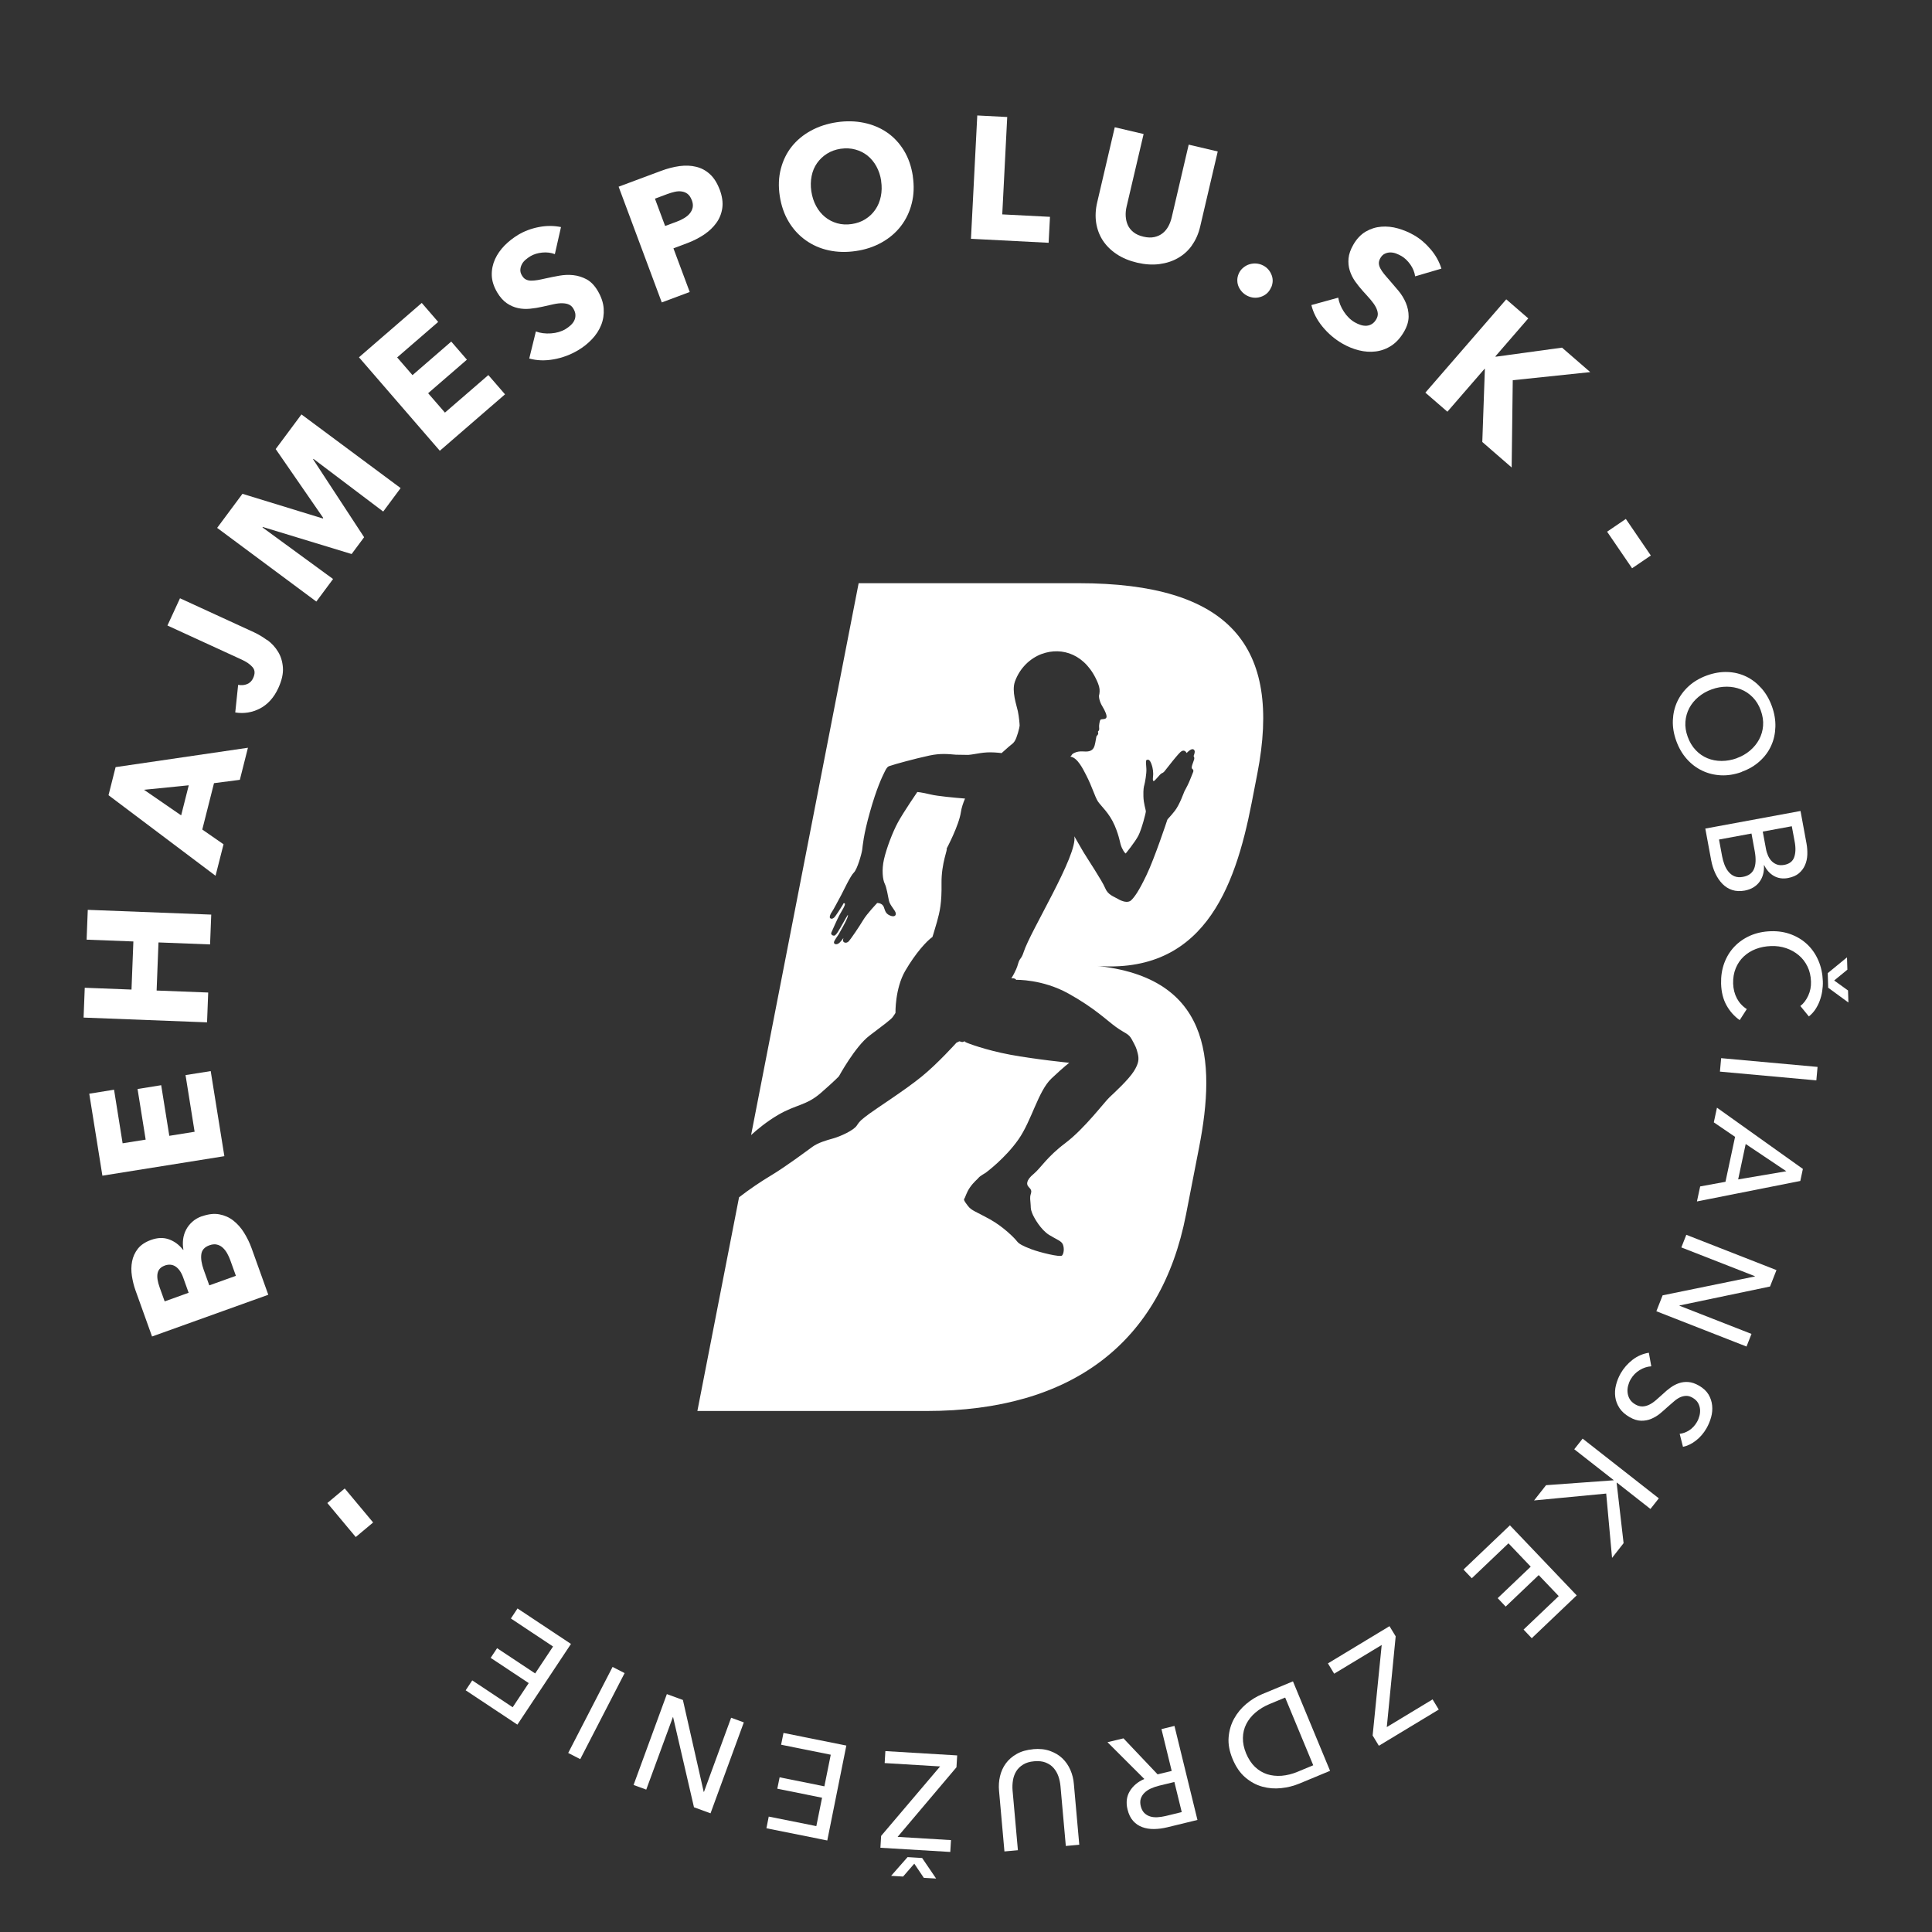 <?xml version="1.0" encoding="UTF-8"?>
<svg xmlns="http://www.w3.org/2000/svg" id="Layer_1" data-name="Layer 1" version="1.1" viewBox="0 0 300 300">
  <rect x="0" y="0" width="300" height="300" fill="#333333" stroke="none"/>
  <defs>
    <style>
      .cls-1 {
        fill: #fff;
        stroke-width: 0px;
      }
    </style>
  </defs>
  <path class="cls-1" d="M167.47,90.56h-34.14l-16.7,85.69c.94-.86,2.43-2.09,4.16-3.11,2.86-1.67,4.39-1.45,6.66-3.42,2.27-1.98,2.82-2.6,2.82-2.6,0,0,2.53-4.64,4.75-6.31,2.21-1.67,3.3-2.48,3.6-2.88s.43-.65.43-.65c0,0-.09-3.75,1.51-6.52,1.62-2.78,3.33-4.64,4.23-5.27,0,0,.27-.82.71-2.37.43-1.55.75-2.91.7-6-.04-3.09,1.06-5.48.78-5.32,0,0,1.93-3.62,2.23-5.71.1-.68.35-1.41.64-2.09-1.62-.13-4.31-.38-5.32-.63-1.48-.36-2.09-.39-2.09-.39,0,0-2.11,3.08-2.98,4.66-.87,1.59-1.8,4.08-2.19,5.77-.39,1.69-.19,3.21.11,3.81.3.6.49,1.86.65,2.62.15.76,1.03,1.52,1.07,2.01.04.49-.51.57-1.16.18-.65-.39-.54-1.18-.91-1.51-.37-.34-.82-.3-.82-.3,0,0-1.58,1.64-2.19,2.67-.61,1.03-2.01,3.07-2.24,3.29-.24.22-.48.25-.67.16-.19-.09-.22-.25-.2-.39.02-.15.05-.3.05-.3,0,0-.48.74-.84.9-.36.17-.66.01-.62-.25.04-.26.56-.96.73-1.22.16-.27,1.19-2.1,1.32-2.5.14-.4.16-.57.07-.47-.09.1-1.16,2.05-1.52,2.61-.37.56-.51.6-.71.56-.2-.04-.41-.24-.29-.49.11-.25.89-2.02,1.24-2.68.35-.65,1.03-1.65.83-1.82-.2-.17-.26.15-.34.27-.18.29-1.07,1.73-1.33,1.94-.26.2-.4.2-.58.09-.18-.11.02-.7.23-.95.21-.25,1.22-2.21,1.47-2.65.25-.44,1.42-2.98,1.96-3.49.54-.51,1.21-2.9,1.3-3.54.09-.64.17-2.2,1.21-5.89,1.04-3.69,1.88-5.43,2.32-6.31.44-.87.6-.75.97-.89.37-.15,3.69-1.07,5.94-1.55,1.74-.37,2.9-.23,4.12-.13l1.92.03c1.26-.11,2.25-.49,4.06-.38.4.02.77.06,1.11.1l1.08-.96c.66-.52.76-.62.94-.88.35-.49.78-2.18.78-2.42,0-.24-.09-1.35-.28-2.26-.19-.91-.99-3.08-.45-4.59.75-2.09,2.33-3.6,4.17-4.29h.02c3.08-1.14,6.87.01,8.71,4.57.29.71.28,1.14.21,1.67-.16.35.03,1.19.46,1.89.43.7.78,1.49.62,1.78-.15.3-.77.16-.9.31-.14.15-.25.89-.22,1.15.03.27.04.48-.11.61-.16.13,0,.2-.03.39-.03.19-.17.32-.23.36-.06.03-.09.39-.21.99-.12.59-.23,1.19-.95,1.38-.72.19-1.43-.19-2.4.31-.4.21-.25.31-.54.54,1.12.12,1.99,1.97,2.46,2.87.94,1.82,1.35,3.35,1.82,4.08.48.73,1.77,1.79,2.61,3.75.83,1.96.76,2.7,1.12,3.47.35.76.59.87.59.87,0,0,1.47-1.79,1.97-2.78.51-.99,1.17-3.54,1.16-3.78-.01-.24-.36-1.22-.38-2.32-.03-1.1.06-1.47.15-1.79.09-.32.36-1.77.31-2.49-.05-.72-.13-1.28.04-1.36.18-.07.46-.17.75.64.29.81.25,1.31.27,1.54.02.23-.16,1.07.06,1.09.22.02.96-1.07,1.26-1.2.3-.13.32-.21.4-.27.07-.06,1.27-1.64,1.8-2.25.53-.61.83-1,1.17-1,.34,0,.5.37.5.37,0,0,.41-.44.73-.56.32-.12.5.08.53.3.03.22-.18.74-.18.74,0,0,.18.18.08.53-.09.35-.53,1.26-.3,1.43.23.17.23.35.13.57-.1.22-.56,1.47-.84,2-.27.54-.43.81-.49.93-.07.12-.72,2.06-1.51,3.06-.79,1-1.12,1.25-1.15,1.37-.03.12-2,6.02-3.22,8.56-1.21,2.54-1.9,3.47-2.4,3.94-.5.47-1.4.17-2.06-.22-.65-.39-1.54-.61-1.98-1.7-.44-1.09-2.79-4.61-3.38-5.6-.59-1-1.4-2.42-1.4-2.42.56,2.89-6.83,14.72-7.87,17.99-.37,1.16-.6.83-.88,1.87-.28,1.04-1.03,2.2-1.03,2.2,0,0,.39-.05.56.06.18.11.2.17.2.17,0,0,4.05-.13,8.13,2.14,4.08,2.27,5.95,4.17,7.37,5.19,1.42,1.03,1.95.97,2.47,1.96.53.99.68,1.24.89,2.1.21.86.22,1.51-.6,2.81-.82,1.3-2.97,3.28-3.76,4.02-.8.74-3.88,4.87-6.84,7.1-2.96,2.23-3.8,3.86-4.97,4.83-1.17.97-1.14,1.64-.75,2.02.39.38.46.63.35.99-.12.36-.17.58-.08,1.39.09.81-.04.91.26,1.67.29.76,1.38,2.61,2.64,3.39,1.27.78,1.93.93,2.15,1.52.22.6.13,1.38-.15,1.68-.27.29-3.44-.48-4.76-.98-1.32-.5-1.93-.83-2.24-1.24-.31-.42-2.04-2.21-4.2-3.41-2.16-1.2-2.84-1.33-3.4-2.06-.56-.73-.71-.98-.56-1.16.15-.18.3-.92.88-1.75.58-.83,1.18-1.27,1.34-1.49.15-.22,1.1-.77,1.1-.77,0,0,3.03-2.23,5.09-5.19,2.06-2.96,3.05-7.49,5.11-9.44,2.06-1.94,2.77-2.44,2.77-2.44,0,0-5.29-.53-9.15-1.25-3.86-.72-6.77-1.83-6.95-1.95-.18-.12-.14-.18-.26-.1-.11.08-.28.1-.43.04-.15-.06-.3-.07-.3-.07l-.44.22s-2.88,3.21-5.39,5.25c-2.51,2.05-7,4.93-8.13,5.77-1.13.85-1.46,1.08-1.94,1.83-.48.75-2.52,1.68-3.66,2-1.15.32-2.36.68-3.21,1.29-.85.61-4.13,3.08-6.54,4.52-1.55.93-3.31,2.12-4.88,3.34l-6.47,33.18h35.58c22.62,0,36.43-10.65,40.29-30.48l2.04-10.47c2.65-13.59,1.88-26.89-17.06-28.27h0c17.64,1.99,22.63-11.95,25.21-25.16l.89-4.59c3.86-19.83-4.32-29.57-27.77-29.57"></path>
  <g>
    <path class="cls-1" d="M57.94,236.41l-2.7,2.26-4.41-5.28,2.7-2.26,4.41,5.28Z"></path>
    <path class="cls-1" d="M31.35,188.87c.99-.35,1.88-.46,2.7-.31.81.15,1.54.47,2.18.97.64.5,1.2,1.13,1.67,1.89.47.76.87,1.57,1.18,2.44l2.58,7.19-18.05,6.48-2.58-7.19c-.25-.7-.43-1.44-.55-2.22-.12-.78-.11-1.53.03-2.25.14-.72.43-1.37.89-1.96.46-.59,1.15-1.05,2.07-1.38,1-.36,1.93-.39,2.78-.08.85.31,1.58.85,2.18,1.63l.05-.02c-.1-.54-.11-1.08-.05-1.61.07-.53.22-1.03.46-1.49.24-.46.56-.87.97-1.24.41-.37.91-.66,1.5-.87ZM25.56,196.53c-.61.22-.97.61-1.09,1.18s0,1.31.33,2.23l.77,2.14,3.72-1.34-.84-2.35c-.29-.82-.69-1.39-1.18-1.72-.49-.33-1.06-.38-1.71-.15ZM32.51,193.37c-.75.27-1.17.74-1.25,1.4-.09.66.04,1.47.37,2.4l.87,2.42,4.13-1.48-.88-2.45c-.12-.34-.28-.68-.47-1.03-.19-.34-.42-.64-.68-.88-.26-.24-.56-.41-.91-.49-.35-.09-.74-.05-1.18.11Z"></path>
    <path class="cls-1" d="M34.84,179.53l-18.94,3.03-2.04-12.73,3.85-.62,1.33,8.32,3.58-.57-1.26-7.86,3.67-.59,1.26,7.86,3.93-.63-1.41-8.8,3.91-.62,2.12,13.21Z"></path>
    <path class="cls-1" d="M32.62,146.65l-8.01-.31-.29,7.47,8.01.31-.18,4.63-19.17-.74.18-4.63,7.26.28.29-7.47-7.26-.28.18-4.63,19.17.74-.18,4.63Z"></path>
    <path class="cls-1" d="M37.25,121.09l-4.02.52-1.82,7.2,3.3,2.29-1.24,4.89-16.62-12.51,1.1-4.36,20.55-3.01-1.26,4.99ZM22.35,122.63l5.78,3.98,1.18-4.67-6.97.7Z"></path>
    <path class="cls-1" d="M41.49,99.37c.68.5,1.25,1.11,1.68,1.82.44.71.69,1.53.76,2.47.07.94-.17,1.99-.71,3.18-.68,1.48-1.63,2.53-2.84,3.17-1.22.63-2.5.84-3.85.62l.45-4.29c.51.1.98.06,1.4-.12.42-.18.73-.48.93-.93.32-.69.29-1.25-.09-1.69-.37-.44-.95-.84-1.72-1.19l-11.5-5.28,1.95-4.23,11.47,5.27c.69.32,1.38.73,2.06,1.23Z"></path>
    <path class="cls-1" d="M59.5,79.43l-10.83-8.18-.05.07,7.92,12.1-1.94,2.61-13.79-4.2-.05.07,10.96,8.01-2.6,3.5-15.4-11.44,3.93-5.29,12.48,3.83.06-.09-7.38-10.69,4-5.38,15.4,11.44-2.71,3.65Z"></path>
    <path class="cls-1" d="M68.29,69.99l-12.55-14.51,9.75-8.44,2.55,2.95-6.37,5.51,2.38,2.75,6.02-5.21,2.43,2.81-6.02,5.21,2.61,3.01,6.74-5.83,2.59,2.99-10.12,8.76Z"></path>
    <path class="cls-1" d="M86.15,39.46c-.6-.23-1.25-.31-1.96-.24-.7.07-1.31.26-1.82.56-.26.16-.52.34-.76.55-.24.21-.44.44-.57.7-.14.26-.22.54-.24.84-.02.3.06.61.26.93.17.28.36.48.59.59.23.12.49.18.8.19.31,0,.65-.03,1.03-.09.38-.07.8-.15,1.26-.26.67-.15,1.38-.29,2.11-.42.74-.13,1.47-.16,2.19-.08.72.08,1.4.3,2.06.65.65.36,1.22.95,1.71,1.77.56.95.87,1.87.93,2.77.06.9-.07,1.75-.39,2.55-.32.8-.8,1.54-1.43,2.2-.63.67-1.35,1.24-2.16,1.72-1.18.7-2.44,1.17-3.79,1.41s-2.61.2-3.79-.13l1.03-4.2c.7.26,1.48.36,2.34.3.86-.06,1.61-.28,2.27-.67.29-.18.56-.38.81-.61.24-.23.43-.47.55-.74.13-.26.18-.55.17-.86-.01-.31-.12-.62-.31-.95-.18-.31-.42-.53-.7-.65-.28-.13-.62-.19-1.02-.2s-.85.04-1.36.15c-.51.11-1.09.24-1.74.39-.63.14-1.27.25-1.91.31s-1.27.04-1.88-.1c-.61-.13-1.19-.38-1.74-.76-.55-.38-1.05-.94-1.49-1.68-.54-.92-.82-1.81-.84-2.68-.02-.87.16-1.7.51-2.48.36-.78.86-1.49,1.5-2.14.65-.65,1.36-1.2,2.13-1.66.93-.55,1.98-.95,3.16-1.18s2.32-.23,3.45,0l-.95,4.19Z"></path>
    <path class="cls-1" d="M111.75,29.42c.39,1.05.53,2.01.41,2.87-.12.86-.43,1.64-.93,2.33-.5.69-1.14,1.29-1.92,1.82-.79.52-1.65.96-2.58,1.31l-2.16.81,2.53,6.78-4.34,1.62-6.7-17.97,6.6-2.46c.98-.37,1.94-.61,2.86-.74.93-.12,1.79-.09,2.58.11.8.19,1.51.57,2.13,1.14.63.57,1.13,1.37,1.52,2.4ZM107.41,31.06c-.16-.42-.37-.74-.64-.95-.27-.21-.58-.33-.92-.38-.34-.05-.71-.03-1.09.06-.38.09-.77.2-1.16.35l-1.9.71,1.58,4.24,1.83-.68c.41-.15.78-.33,1.13-.54.35-.21.64-.45.87-.73.23-.28.38-.59.45-.93.07-.34.02-.73-.14-1.15Z"></path>
    <path class="cls-1" d="M141.74,27.37c.22,1.5.17,2.91-.17,4.23-.33,1.32-.9,2.49-1.68,3.51-.79,1.02-1.78,1.87-2.98,2.54-1.2.67-2.54,1.12-4.02,1.33-1.48.22-2.89.18-4.22-.11s-2.52-.82-3.57-1.57-1.93-1.7-2.63-2.87c-.7-1.16-1.16-2.5-1.39-4-.23-1.52-.17-2.93.17-4.23.34-1.3.9-2.45,1.69-3.44.79-.99,1.79-1.82,2.98-2.47,1.19-.65,2.53-1.09,4.01-1.31,1.48-.22,2.89-.19,4.23.09,1.34.28,2.53.78,3.58,1.5,1.05.72,1.92,1.66,2.62,2.8.7,1.15,1.16,2.48,1.39,4ZM136.83,28.09c-.12-.82-.37-1.57-.74-2.25s-.84-1.23-1.38-1.67c-.55-.44-1.18-.76-1.89-.95-.71-.2-1.47-.23-2.28-.12-.8.12-1.52.38-2.13.77-.62.39-1.13.88-1.54,1.46-.41.58-.69,1.25-.84,2-.15.75-.17,1.54-.05,2.36.13.86.38,1.63.75,2.31.37.69.84,1.25,1.39,1.7.55.45,1.18.77,1.88.97.7.2,1.46.24,2.26.12.8-.12,1.51-.37,2.13-.77.62-.39,1.13-.88,1.53-1.47.41-.59.69-1.27.85-2.03.16-.76.18-1.57.05-2.43Z"></path>
    <path class="cls-1" d="M150.77,37.09l.98-19.16,4.65.24-.77,15.12,7.41.38-.21,4.03-12.07-.62Z"></path>
    <path class="cls-1" d="M185.11,38.07c-.59.84-1.32,1.5-2.18,1.99-.86.5-1.83.81-2.91.95s-2.23.06-3.44-.22c-1.23-.29-2.29-.73-3.19-1.33-.9-.6-1.61-1.31-2.15-2.13-.53-.82-.87-1.73-1.03-2.74-.15-1.01-.1-2.08.17-3.2l2.72-11.63,4.48,1.05-2.64,11.26c-.12.51-.17,1.01-.14,1.5.03.49.13.94.32,1.37.19.42.48.79.88,1.11s.91.55,1.55.7c.63.15,1.2.17,1.7.06.5-.11.93-.31,1.29-.6.37-.29.66-.66.89-1.08.23-.43.4-.9.52-1.41l2.63-11.26,4.51,1.06-2.72,11.63c-.26,1.13-.69,2.11-1.29,2.94Z"></path>
    <path class="cls-1" d="M197.4,44.57c-.28.7-.77,1.19-1.45,1.46-.68.27-1.37.27-2.05,0-.35-.14-.66-.34-.92-.59-.26-.25-.46-.53-.61-.84-.15-.31-.23-.64-.24-.99-.02-.35.05-.7.19-1.05.14-.34.33-.63.59-.87s.55-.44.87-.57c.33-.13.67-.2,1.04-.21.36,0,.72.06,1.07.2.69.28,1.18.75,1.49,1.42.31.67.32,1.35.03,2.06Z"></path>
    <path class="cls-1" d="M219.74,42.9c-.09-.64-.34-1.25-.74-1.82-.41-.58-.87-1.02-1.38-1.32-.27-.15-.55-.29-.85-.4s-.6-.16-.89-.16c-.3,0-.58.07-.85.2-.27.12-.5.35-.69.68-.16.28-.24.55-.23.81s.09.52.23.79c.14.27.34.56.58.86.24.3.53.62.84.98.45.51.92,1.06,1.4,1.64.48.58.86,1.2,1.14,1.87.28.66.43,1.37.43,2.11,0,.74-.23,1.53-.71,2.36-.55.95-1.21,1.68-1.96,2.17s-1.56.79-2.42.9c-.86.11-1.73.05-2.62-.17-.89-.22-1.74-.57-2.56-1.04-1.19-.69-2.22-1.56-3.09-2.62-.87-1.06-1.45-2.18-1.74-3.37l4.17-1.15c.12.74.41,1.46.88,2.18.47.72,1.03,1.27,1.69,1.65.3.17.6.31.92.41.32.1.62.14.91.12.29-.02.57-.11.83-.27s.49-.41.68-.74c.18-.31.26-.62.23-.93s-.14-.64-.32-.98c-.19-.35-.45-.72-.79-1.12-.34-.4-.74-.84-1.19-1.33-.43-.48-.83-.98-1.21-1.51-.37-.53-.65-1.09-.84-1.69-.19-.6-.25-1.23-.19-1.89.06-.66.31-1.37.74-2.12.53-.92,1.18-1.6,1.93-2.04.76-.44,1.56-.69,2.41-.76.85-.07,1.72.02,2.6.27.88.25,1.71.6,2.49,1.05.94.54,1.8,1.27,2.57,2.18.78.91,1.34,1.91,1.68,3.01l-4.12,1.21Z"></path>
    <path class="cls-1" d="M230.17,68.64l.4-11.34-.04-.04-5.78,6.67-3.42-2.96,12.56-14.49,3.42,2.96-5.11,5.9.06.05,10.29-1.41,4.38,3.8-12.03,1.26-.17,13.55-4.56-3.96Z"></path>
    <path class="cls-1" d="M249.55,82.56l2.91-1.98,3.88,5.68-2.91,1.98-3.88-5.68Z"></path>
    <path class="cls-1" d="M270.45,119.87c-1.09.39-2.16.57-3.21.52s-2.02-.29-2.92-.72c-.9-.43-1.7-1.03-2.4-1.82-.7-.79-1.24-1.72-1.63-2.8-.39-1.08-.57-2.14-.53-3.18.04-1.04.26-2.02.68-2.92.42-.9,1.02-1.71,1.79-2.41s1.71-1.25,2.8-1.65c1.1-.4,2.18-.58,3.23-.54,1.05.04,2.01.28,2.9.71.89.43,1.67,1.04,2.36,1.82.69.78,1.23,1.71,1.62,2.79.39,1.08.57,2.14.54,3.19-.03,1.05-.24,2.02-.65,2.92-.4.9-.99,1.7-1.77,2.41s-1.71,1.26-2.82,1.66ZM269.68,117.73c.77-.28,1.46-.67,2.05-1.17.59-.5,1.07-1.08,1.42-1.73.35-.65.56-1.36.62-2.13.06-.77-.06-1.56-.36-2.39-.29-.81-.71-1.49-1.25-2.04-.54-.55-1.15-.96-1.84-1.23-.69-.27-1.42-.41-2.19-.41-.78,0-1.55.13-2.32.41-.79.28-1.48.68-2.08,1.18-.6.5-1.07,1.08-1.42,1.73-.34.65-.54,1.36-.6,2.11-.06.76.06,1.54.36,2.36.29.81.71,1.5,1.24,2.06.53.56,1.14.98,1.82,1.26.68.28,1.41.42,2.2.42.78,0,1.57-.14,2.35-.42Z"></path>
    <path class="cls-1" d="M279.58,125.91l.94,5.1c.1.56.14,1.12.12,1.7-.02.58-.14,1.12-.35,1.61-.21.49-.53.92-.95,1.28-.42.36-.99.6-1.7.74-.82.15-1.55.04-2.2-.33-.64-.37-1.14-.93-1.5-1.67h-.04c.03.49,0,.95-.12,1.39-.11.44-.3.83-.55,1.18-.25.35-.57.64-.96.88-.39.24-.84.4-1.35.5-.71.13-1.36.1-1.94-.09-.58-.19-1.09-.51-1.52-.95-.43-.44-.8-.98-1.1-1.62-.3-.64-.52-1.35-.66-2.11l-.9-4.86,14.78-2.73ZM266.93,130.38l.48,2.59c.08.43.2.86.36,1.28.16.42.37.8.63,1.11.26.32.57.56.94.71s.8.19,1.3.09c.88-.16,1.45-.58,1.73-1.25.28-.67.31-1.57.11-2.7l-.51-2.78-5.03.93ZM273.72,129.13l.5,2.69c.07.39.19.75.34,1.09.16.34.35.62.59.85.24.23.51.39.83.5.31.1.67.11,1.08.04.79-.15,1.31-.54,1.54-1.19.23-.65.26-1.47.07-2.45l-.44-2.36-4.51.83Z"></path>
    <path class="cls-1" d="M270.14,158.4c-.82-.57-1.5-1.32-2.03-2.26s-.82-2.06-.86-3.39c-.03-1.15.13-2.21.49-3.19.36-.98.88-1.83,1.56-2.55.68-.72,1.5-1.29,2.46-1.72.96-.42,2.02-.65,3.18-.69,1.17-.04,2.25.13,3.23.51s1.82.91,2.53,1.6c.71.69,1.27,1.52,1.68,2.49s.63,2.02.67,3.17c.02.51-.02,1.03-.1,1.55-.08.53-.22,1.03-.4,1.52-.18.49-.42.93-.69,1.34-.28.4-.6.75-.98,1.05l-1.32-1.62c.5-.38.9-.92,1.22-1.6.31-.68.46-1.41.43-2.19-.03-.88-.21-1.66-.55-2.35-.34-.69-.79-1.28-1.36-1.75-.57-.48-1.22-.84-1.95-1.09s-1.52-.36-2.34-.33c-.85.03-1.64.18-2.37.46-.73.28-1.36.68-1.89,1.18s-.94,1.11-1.23,1.82c-.29.71-.42,1.5-.4,2.36.03.85.22,1.61.58,2.3.36.68.87,1.24,1.54,1.67l-1.1,1.71ZM283.88,153.38l-.07-2.27,2.99-2.45.06,1.91-2.05,1.68,2.15,1.55.06,1.87-3.13-2.29Z"></path>
    <path class="cls-1" d="M267.07,166.4l.19-2.09,14.97,1.36-.19,2.09-14.97-1.36Z"></path>
    <path class="cls-1" d="M266.12,174.28l.49-2.28,13.34,9.51-.4,1.87-16.05,3.18.5-2.33,3.93-.72,1.49-6.98-3.3-2.25ZM271.07,177.64l-1.17,5.5,7.48-1.27-6.31-4.23Z"></path>
    <path class="cls-1" d="M260.8,202.71l-.02.04,11.19,4.38-.77,1.96-14-5.48.97-2.47,14.32-2.93.02-.04-11.43-4.47.77-1.96,14,5.48-1,2.55-14.05,2.94Z"></path>
    <path class="cls-1" d="M260.82,222.64c.5-.05,1-.23,1.48-.54.48-.31.88-.74,1.2-1.29.17-.29.3-.61.39-.96.09-.35.12-.69.09-1.04-.04-.35-.14-.67-.32-.98-.18-.31-.45-.56-.82-.78-.36-.21-.69-.31-1.01-.3s-.63.08-.94.22c-.3.14-.61.34-.91.6-.3.26-.62.53-.96.83-.39.36-.8.72-1.23,1.08s-.9.63-1.39.84c-.49.21-1.02.3-1.58.29-.56-.01-1.16-.2-1.81-.58-.67-.39-1.19-.85-1.54-1.39-.35-.54-.57-1.11-.65-1.71-.08-.6-.05-1.23.11-1.86.16-.64.4-1.24.73-1.82.47-.82,1.09-1.52,1.85-2.11.76-.58,1.6-.94,2.52-1.09l.38,2.11c-.63.04-1.24.24-1.81.59-.58.35-1.04.83-1.39,1.43-.18.31-.31.64-.4.99-.09.36-.12.71-.08,1.07.04.36.15.7.33,1.01s.47.59.86.82c.39.23.77.33,1.13.32.36-.01.71-.11,1.06-.28s.69-.41,1.04-.71c.34-.3.7-.62,1.08-.96.36-.35.75-.67,1.16-.97.41-.3.85-.53,1.31-.69.46-.16.95-.22,1.47-.18.52.04,1.08.23,1.68.58.65.38,1.13.83,1.45,1.36.31.53.5,1.1.56,1.7.06.6.01,1.21-.16,1.82-.17.61-.41,1.19-.72,1.73-.44.76-.98,1.39-1.64,1.9-.65.51-1.32.83-2.01.97l-.51-2.01Z"></path>
    <path class="cls-1" d="M251.06,230.22l-.03.03,1.08,9.37-1.79,2.29-.91-9.99-11.2,1.07,1.86-2.37,10.47-.76.03-.03-6.12-4.79,1.3-1.65,11.83,9.27-1.3,1.65-5.21-4.09Z"></path>
    <path class="cls-1" d="M234.23,239.65l-5.69,5.42-1.29-1.35,7.21-6.87,10.37,10.88-6.98,6.65-1.27-1.34,5.46-5.2-3.11-3.26-5.13,4.89-1.24-1.31,5.13-4.89-3.46-3.63Z"></path>
    <path class="cls-1" d="M213.14,269.51l1.41-14.08-7.38,4.46-.97-1.6,9.56-5.78.96,1.58-1.38,14.09,7.11-4.3.96,1.58-9.3,5.62-.96-1.58Z"></path>
    <path class="cls-1" d="M206.54,274.97l-4.77,1.98c-.89.37-1.83.61-2.83.71-1,.11-1.97.03-2.93-.23-.95-.26-1.83-.74-2.64-1.43-.81-.69-1.47-1.65-1.98-2.88-.49-1.19-.7-2.31-.61-3.37s.37-2.01.85-2.88c.48-.87,1.11-1.63,1.88-2.28.77-.65,1.6-1.16,2.49-1.53l4.77-1.98,5.76,13.89ZM199.55,263.6l-2.43,1.01c-.84.35-1.56.79-2.18,1.32s-1.09,1.13-1.42,1.78-.51,1.37-.52,2.15c-.02.77.15,1.57.49,2.4.36.86.82,1.56,1.38,2.1.56.53,1.19.91,1.89,1.14.7.22,1.45.3,2.26.24.81-.07,1.63-.27,2.47-.62l2.43-1.01-4.35-10.49Z"></path>
    <path class="cls-1" d="M180.33,268.5l2.04-.5,3.57,14.6-4.68,1.14c-.7.17-1.39.26-2.05.27-.67.01-1.28-.09-1.83-.29s-1.03-.52-1.43-.97c-.4-.45-.69-1.04-.87-1.79-.26-1.07-.14-2.02.36-2.84.5-.82,1.25-1.45,2.25-1.88l-5.72-5.71,2.48-.6,5.3,5.59,2.19-.53-1.59-6.5ZM182.34,276.71l-2.35.57c-.48.12-.92.27-1.31.45-.39.18-.72.41-.98.67-.26.26-.45.56-.56.9-.11.34-.11.73,0,1.17.11.44.29.79.54,1.04.25.25.55.43.89.54.34.11.72.15,1.14.13.42-.02.85-.09,1.29-.19l2.5-.61-1.14-4.66Z"></path>
    <path class="cls-1" d="M160.41,271.61c.99-.09,1.86,0,2.62.27.76.27,1.41.65,1.94,1.16.53.51.94,1.11,1.24,1.8.3.69.48,1.42.54,2.18l.84,9.43-2.09.19-.83-9.31c-.05-.51-.15-1.01-.32-1.5s-.42-.92-.74-1.29c-.32-.37-.73-.65-1.23-.85-.49-.2-1.09-.26-1.8-.2-.69.06-1.27.23-1.72.52-.46.28-.81.63-1.07,1.05-.25.42-.42.89-.5,1.4-.08.51-.1,1.02-.06,1.53l.83,9.31-2.09.19-.84-9.43c-.07-.76-.02-1.51.15-2.24.17-.73.47-1.4.9-1.99.43-.59,1-1.09,1.7-1.48.7-.4,1.55-.64,2.54-.73Z"></path>
    <path class="cls-1" d="M136.82,285.08l9.16-10.79-8.61-.52.11-1.86,11.15.67-.11,1.84-9.14,10.81,8.29.5-.11,1.84-10.85-.65.11-1.84ZM140.92,288.37l2.27.14,2.17,3.19-1.91-.11-1.48-2.2-1.74,2-1.86-.11,2.56-2.91Z"></path>
    <path class="cls-1" d="M128.99,272.47l-7.7-1.55.37-1.83,9.76,1.96-2.96,14.74-9.45-1.9.36-1.81,7.39,1.48.89-4.41-6.95-1.4.36-1.77,6.95,1.4.99-4.91Z"></path>
    <path class="cls-1" d="M104.53,266.62h-.04s-4.14,11.27-4.14,11.27l-1.97-.72,5.17-14.11,2.49.91,3.23,14.26.04.02,4.22-11.52,1.97.72-5.17,14.12-2.57-.94-3.24-13.99Z"></path>
    <path class="cls-1" d="M95.12,258.84l1.87.96-6.89,13.36-1.87-.96,6.89-13.36Z"></path>
    <path class="cls-1" d="M85.88,255.67l-6.55-4.35,1.03-1.56,8.3,5.51-8.32,12.53-8.03-5.33,1.02-1.54,6.28,4.17,2.49-3.75-5.91-3.92,1-1.5,5.91,3.92,2.77-4.17Z"></path>
  </g>
</svg>
